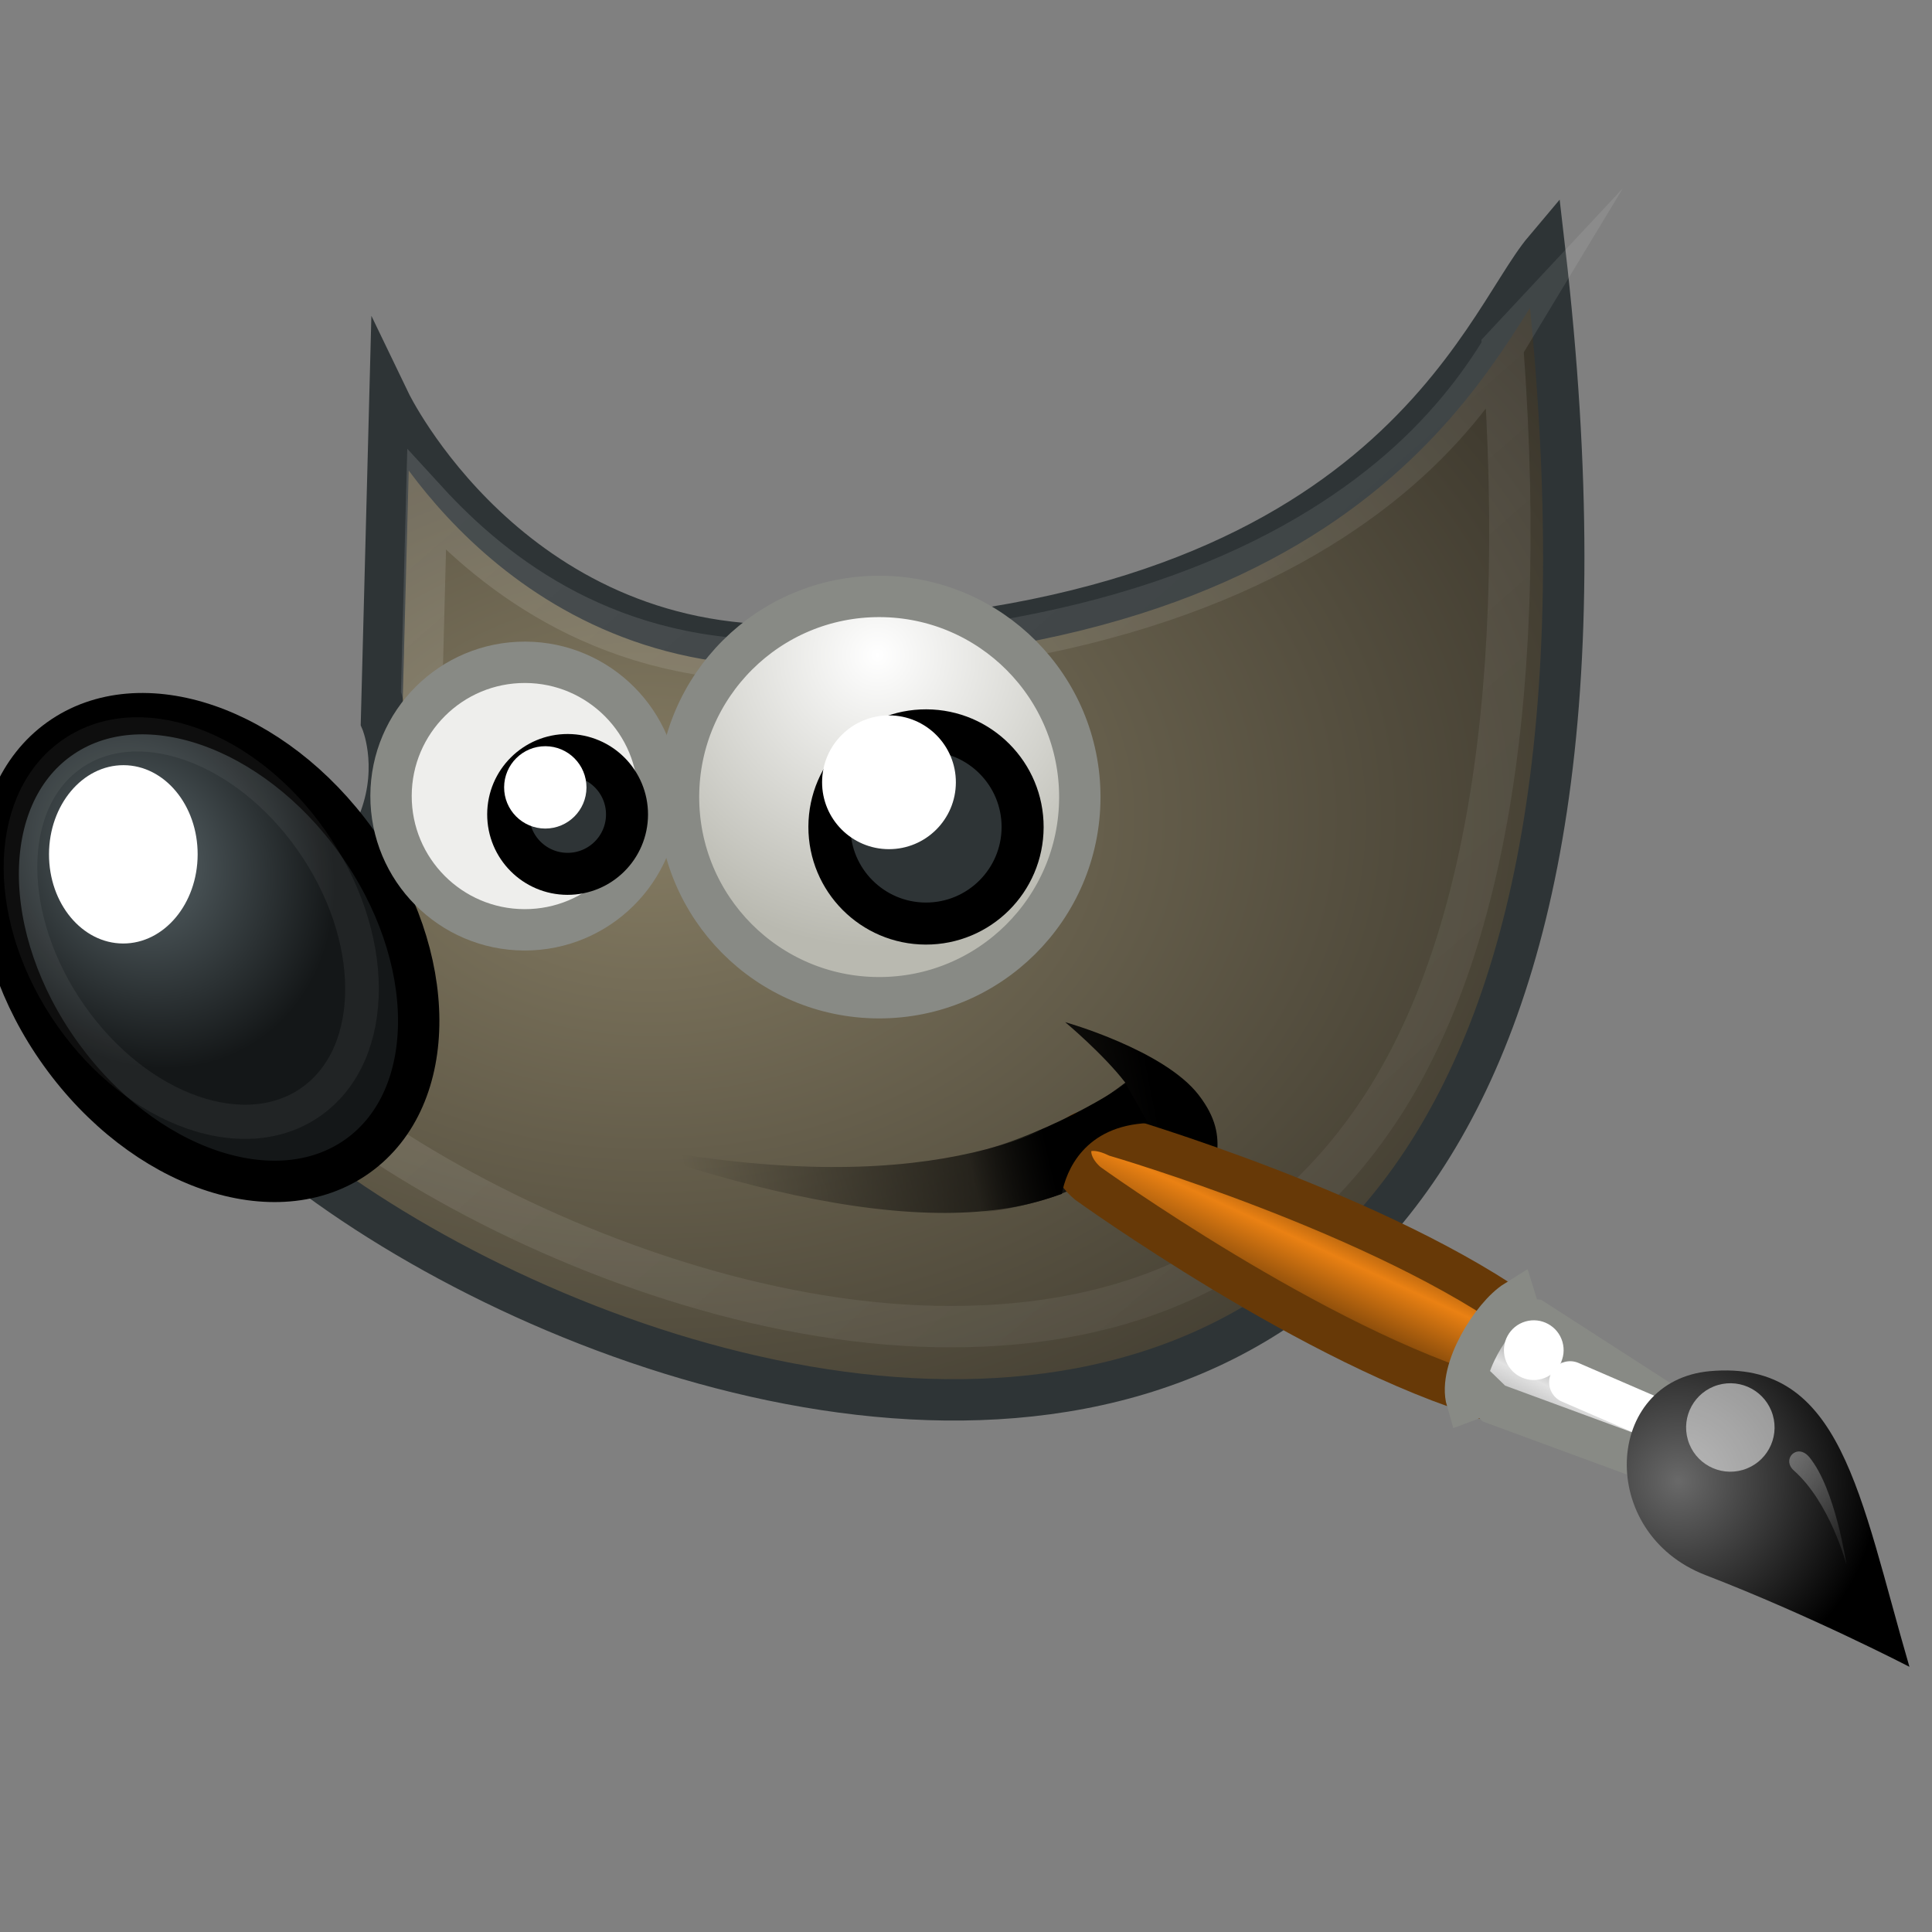 <?xml version="1.0" encoding="UTF-8" standalone="no"?>
<svg
   xmlns:osb="http://www.openswatchbook.org/uri/2009/osb"
   xmlns:dc="http://purl.org/dc/elements/1.1/"
   xmlns:cc="http://creativecommons.org/ns#"
   xmlns:rdf="http://www.w3.org/1999/02/22-rdf-syntax-ns#"
   xmlns:svg="http://www.w3.org/2000/svg"
   xmlns="http://www.w3.org/2000/svg"
   xmlns:xlink="http://www.w3.org/1999/xlink"
   xmlns:sodipodi="http://sodipodi.sourceforge.net/DTD/sodipodi-0.dtd"
   xmlns:inkscape="http://www.inkscape.org/namespaces/inkscape"
   version="1.1"
   width="16"
   height="16"
   id="svg2"
   viewBox="0 0 16 16"
   inkscape:version="0.91 r13725"
   sodipodi:docname="gimp-wilber.svg">
  <rect x="0" y="0" width="16" height="16" fill="#808080" stroke="none"/>
  <sodipodi:namedview
     pagecolor="#ffffff"
     bordercolor="#666666"
     borderopacity="1"
     objecttolerance="10"
     gridtolerance="10"
     guidetolerance="10"
     inkscape:pageopacity="0"
     inkscape:pageshadow="2"
     inkscape:window-width="501"
     inkscape:window-height="405"
     id="namedview1718"
     showgrid="false"
     inkscape:zoom="14.75"
     inkscape:cx="-337.68771"
     inkscape:cy="926.87706"
     inkscape:window-x="0"
     inkscape:window-y="27"
     inkscape:window-maximized="0"
     inkscape:current-layer="svg2" />
  <defs
     id="defs7386">
    <linearGradient
       id="linearGradient8340">
      <stop
         stop-opacity="0.796"
         stop-color="#ffffff"
         id="stop8342" />
      <stop
         stop-opacity="0.216"
         stop-color="#ffffff"
         offset="1"
         id="stop8344" />
    </linearGradient>
    <linearGradient
       id="linearGradient3204-1">
      <stop
         id="stop3206" />
      <stop
         stop-opacity="0"
         id="stop3208"
         offset="1" />
    </linearGradient>
    <linearGradient
       id="linearGradient6500">
      <stop
         stop-color="#857c63"
         id="stop6502" />
      <stop
         stop-color="#221f19"
         id="stop6504"
         offset="1" />
    </linearGradient>
    <linearGradient
       id="linearGradient6468">
      <stop
         stop-color="#ffffff"
         id="stop6470" />
      <stop
         stop-color="#b9b9b0"
         id="stop6472"
         offset="1" />
    </linearGradient>
    <linearGradient
       id="linearGradient8542">
      <stop
         stop-color="#5b676b"
         id="stop8544" />
      <stop
         stop-color="#141718"
         id="stop8546"
         offset="1" />
    </linearGradient>
    <linearGradient
       gradientTransform="matrix(0,-735328.32,170712.69,0,2464326300,577972450)"
       osb:paint="solid"
       id="linearGradient19282">
      <stop
         stop-color="#b4b4b4"
         id="stop19284" />
    </linearGradient>
    <linearGradient
       id="linearGradient6939">
      <stop
         stop-color="#bdbdbd"
         id="stop6941" />
      <stop
         stop-color="#e2e2e2"
         offset="0.333"
         id="stop6947" />
      <stop
         stop-color="#a3a3a3"
         id="stop6949"
         offset="0.667" />
      <stop
         stop-color="#dddddd"
         id="stop6943"
         offset="1" />
    </linearGradient>
    <linearGradient
       id="linearGradient6963">
      <stop
         stop-color="#696969"
         id="stop6965" />
      <stop
         id="stop6967"
         offset="1" />
    </linearGradient>
    <linearGradient
       osb:paint="gradient"
       x1="231.55"
       x2="320.7"
       gradientUnits="userSpaceOnUse"
       id="linearGradient6057"
       gradientTransform="matrix(0.015,0,0,0.015,2.969,1037.326)">
      <stop
         stop-color="#a11f7c"
         id="stop6053" />
      <stop
         stop-opacity="0.984"
         stop-color="#541f31"
         offset="1"
         id="stop6055" />
    </linearGradient>
    <linearGradient
       id="linearGradient6951">
      <stop
         stop-color="#6e3d09"
         id="stop6953" />
      <stop
         stop-color="#ea8113"
         offset="0.242"
         id="stop6959" />
      <stop
         stop-color="#5c3307"
         id="stop6961"
         offset="0.621" />
      <stop
         stop-color="#e07c12"
         id="stop6955"
         offset="1" />
    </linearGradient>
    <radialGradient
       r="19.229"
       cy="22.3"
       cx="18.558"
       gradientTransform="matrix(1.773,0,0,1.297,-16.34,-6.616)"
       gradientUnits="userSpaceOnUse"
       id="radialGradient8656-9"
       xlink:href="#linearGradient6500" />
    <radialGradient
       r="4.831"
       cy="25.271"
       cx="6.024"
       gradientTransform="matrix(0.916,0.093,-0.109,1.069,3.254,-3.029)"
       gradientUnits="userSpaceOnUse"
       id="radialGradient8663-9"
       xlink:href="#linearGradient8542" />
    <radialGradient
       r="3.515"
       cy="19.598"
       cx="69.473"
       gradientTransform="matrix(1.318,0,0,1.318,-22.126,-6.242)"
       gradientUnits="userSpaceOnUse"
       id="radialGradient8665-2"
       xlink:href="#linearGradient6468" />
    <radialGradient
       r="7.579"
       cy="35.357"
       cx="15.415"
       gradientTransform="matrix(1.573,0,0,1.533,-55.367,-21.358)"
       gradientUnits="userSpaceOnUse"
       id="radialGradient8671-4"
       xlink:href="#linearGradient6963" />
    <linearGradient
       y2="30.293"
       x2="21.213"
       y1="28.083"
       x1="32.35"
       gradientTransform="translate(-3.837,0.346)"
       gradientUnits="userSpaceOnUse"
       id="linearGradient8749"
       xlink:href="#linearGradient3204-1" />
    <linearGradient
       y2="46.986"
       x2="39.525"
       y1="19.111"
       x1="14.969"
       gradientUnits="userSpaceOnUse"
       id="linearGradient8752"
       xlink:href="#linearGradient8340" />
    <linearGradient
       y2="11.182"
       x2="27.754"
       y1="19.24"
       x1="37.018"
       gradientTransform="translate(-49.305,1.878)"
       gradientUnits="userSpaceOnUse"
       id="linearGradient8754"
       xlink:href="#linearGradient6951" />
    <linearGradient
       y2="33.439"
       x2="23.109"
       y1="30.001"
       x1="19.395"
       gradientTransform="translate(-46.407,-1.803)"
       gradientUnits="userSpaceOnUse"
       id="linearGradient8756"
       xlink:href="#linearGradient6939" />
    <linearGradient
       y2="42.282"
       x2="7.752"
       y1="37.752"
       x1="13.236"
       gradientTransform="matrix(0.755,0.395,-0.395,0.755,-25.912,6.533)"
       gradientUnits="userSpaceOnUse"
       id="linearGradient8758"
       xlink:href="#linearGradient8340" />
    <linearGradient
       y2="30.985"
       x2="24.329"
       y1="30.543"
       x1="26.163"
       gradientUnits="userSpaceOnUse"
       id="linearGradient8760"
       xlink:href="#linearGradient3204-1" />
    <linearGradient
       y2="456.646"
       x2="241.943"
       y1="455.616"
       x1="238.072"
       gradientTransform="matrix(0.841,0,0,0.846,130.202,115.334)"
       gradientUnits="userSpaceOnUse"
       id="linearGradient8768"
       xlink:href="#linearGradient8340" />
    <linearGradient
       osb:paint="solid"
       id="linearGradient5487">
      <stop
         id="stop5485"
         offset="0"
         style="stop-color:#888a85;stop-opacity:1;" />
    </linearGradient>
  </defs>
  <g
     style="display:inline"
     transform="translate(31.337,-169.195)"
     id="stock">
    <g
       id="gimp-wilber"
       transform="translate(-31.337,-867.167)">
      <rect
         style="color:#000000;clip-rule:nonzero;display:inline;overflow:visible;visibility:visible;opacity:0;isolation:auto;mix-blend-mode:normal;color-interpolation:sRGB;color-interpolation-filters:linearRGB;solid-color:#000000;solid-opacity:1;fill:none;fill-opacity:1;fill-rule:nonzero;stroke:#000000;stroke-width:0.416;stroke-linecap:round;stroke-linejoin:miter;stroke-miterlimit:4;stroke-dasharray:none;stroke-dashoffset:0;stroke-opacity:1;color-rendering:auto;image-rendering:auto;shape-rendering:auto;text-rendering:auto;enable-background:accumulate"
         id="rect4002-59"
         width="15.584"
         height="15.584"
         x="0.208"
         y="1036.57" />
      <g
         id="gimp-wilber-48-4"
         transform="matrix(0.333,0,0,0.333,-186.295,973.798)">
        <g
           id="gimp-wilber-7"
           transform="matrix(1.028,0.003,-0.003,1.028,557.882,185.619)">
          <g
             transform="matrix(1.017,0,0,1.017,0.435,-0.792)"
             id="g8883-2">
            <path
               d="m 10.374,12.468 c 0,0 2.875,5.928 9.599,5.76 C 34.066,17.875 36.309,10.583 37.833,8.766 42.895,51.418 6.014,33.362 4.718,26.256 11.965,24.135 10.198,20.069 10.198,20.069 Z"
               id="path8887-6"
               stroke-miterlimit="10"
               style="color:#000000;fill:url(#radialGradient8656-9);fill-rule:evenodd;stroke:#2e3436;stroke-width:0.984;stroke-miterlimit:10"
               inkscape:connector-curvature="0" />
            <path
               d="m 15.738,30.066 c 6.739,1.348 10.171,0.098 12.179,-1.453 -0.53,-0.685 -1.436,-1.436 -1.436,-1.436 0,0 2.353,0.654 3.182,1.724 0.826,1.067 0.307,1.724 0.091,3.088 -0.481,-1.199 -1.38,-1.648 -1.502,-2.124 -1.806,2.497 -6.306,2.393 -12.514,0.201 z"
               id="path8889-2"
               stroke-miterlimit="10"
               style="color:#000000;fill:url(#linearGradient8749);fill-rule:evenodd;stroke-miterlimit:10"
               inkscape:connector-curvature="0" />
            <path
               transform="translate(-19.138,-0.372)"
               id="path8891-3"
               d="m 55.982,11.465 c -0.56,0.934 -1.401,2.057 -2.693,3.131 -2.627,2.184 -7.038,4.184 -14.27,4.365 -4.227,0.105 -6.952,-1.956 -8.625,-3.775 l -0.104,4.484 c 0.135,0.418 0.393,1.395 -0.088,2.723 -0.517,1.426 -2.163,2.867 -4.971,3.975 0.249,0.523 0.482,1.073 1.24,1.814 1.028,1.005 2.478,2.082 4.178,3.057 3.399,1.949 7.805,3.489 11.91,3.559 4.105,0.07 7.837,-1.225 10.418,-4.99 2.383,-3.477 3.695,-9.381 3.004,-18.342 z"
               stroke-miterlimit="10"
               xlink:href="##path4323"
               style="color:#000000;opacity:0.185;fill:none;fill-rule:evenodd;stroke:url(#linearGradient8752);stroke-width:0.984;stroke-miterlimit:10"
               inkscape:connector-curvature="0" />
            <ellipse
               id="path8893-7"
               transform="matrix(0.811,-0.585,0.585,0.811,-14.778,6.947)"
               cx="6.099"
               cy="27.229"
               rx="4.331"
               ry="6.099"
               stroke-miterlimit="10"
               style="color:#000000;fill:url(#radialGradient8663-9);fill-rule:evenodd;stroke:#000000;stroke-width:0.984;stroke-miterlimit:10" />
            <ellipse
               id="path8897-1"
               cx="4.066"
               cy="23.251"
               rx="1.768"
               ry="2.121"
               stroke-miterlimit="10"
               style="color:#000000;fill:#ffffff;fill-rule:evenodd;stroke-miterlimit:10" />
            <circle
               id="path8899-9"
               transform="translate(-55.861,0)"
               cx="69.473"
               cy="21.837"
               r="3.182"
               stroke-miterlimit="10"
               style="color:#000000;fill:#eeeeec;fill-rule:evenodd;stroke:#888a85;stroke-width:0.984;stroke-miterlimit:10" />
            <circle
               transform="matrix(1.5,0,0,1.5,-82.168,-10.919)"
               id="path8901-0"
               cx="69.473"
               cy="21.837"
               r="3.182"
               stroke-miterlimit="10"
               style="color:#000000;fill:url(#radialGradient8665-2);fill-rule:evenodd;stroke:#888a85;stroke-width:0.656;stroke-miterlimit:10" />
            <circle
               id="path8903-2"
               transform="translate(1.414,0.707)"
               cx="21.744"
               cy="21.837"
               r="2.298"
               stroke-miterlimit="10"
               style="color:#000000;fill:#2e3436;fill-rule:evenodd;stroke:#000000;stroke-miterlimit:10" />
            <circle
               id="path8905-1"
               transform="matrix(0.9,0,0,0.9,3.023,2.626)"
               cx="21.39"
               cy="20.953"
               r="1.768"
               stroke-miterlimit="10"
               style="color:#000000;fill:#ffffff;fill-rule:evenodd;stroke-miterlimit:10" />
            <circle
               id="path8907-9"
               transform="matrix(0.615,0,0,0.615,1.259,8.841)"
               cx="21.744"
               cy="21.837"
               r="2.298"
               stroke-miterlimit="10"
               style="color:#000000;fill:#2e3436;fill-rule:evenodd;stroke:#000000;stroke-width:1.625;stroke-miterlimit:10" />
            <circle
               transform="matrix(0.554,0,0,0.554,2.249,10.021)"
               id="path8909-44"
               cx="21.39"
               cy="20.953"
               r="1.768"
               stroke-miterlimit="10"
               style="color:#000000;fill:#ffffff;fill-rule:evenodd;stroke-miterlimit:10" />
            <g
               id="g8911-9"
               transform="matrix(-0.115,-0.39,0.39,-0.115,24.715,29.689)">
              <path
                 id="path8913-9"
                 d="m -23.364,23.568 3.71,3.469 C -11.307,20.657 -2.56,6.938 -2.56,6.938 -0.584,4.696 -2.677,3.188 -4.725,4.54 c 0,0 -12.97,10.115 -18.639,19.028 z"
                 style="color:#000000;fill:url(#linearGradient8754);stroke:#673907;stroke-width:2.42;stroke-linecap:round"
                 inkscape:connector-curvature="0" />
              <path
                 id="path8915-0"
                 d="m -30.45,32.814 2.246,1.934 8.493,-7.367 0.275,-0.706 1.094,-0.018 c -0.438,-1.562 -2.942,-4.383 -4.817,-4.383 l 0.082,1.09 -0.67,0.38 -6.704,9.07 z"
                 style="color:#000000;fill:url(#linearGradient8756);stroke:#888a85;stroke-width:2.42;stroke-linecap:round"
                 inkscape:connector-curvature="0" />
              <path
                 id="path8917-2"
                 d="m -23.801,28.377 -4.365,5.266"
                 style="color:#000000;fill:none;stroke:#ffffff;stroke-width:2.46;stroke-linecap:round;stroke-linejoin:round"
                 inkscape:connector-curvature="0" />
              <path
                 id="path8919-1"
                 d="m -45.341,42.77 c 10.444,0 18.37,1.244 19.871,-6.355 1.209,-6.123 -7.211,-9.057 -11.383,-3.591 -4.019,5.266 -8.488,9.946 -8.488,9.946 z"
                 style="color:#000000;fill:url(#radialGradient8671-4);stroke-width:0.2;stroke-linecap:round"
                 inkscape:connector-curvature="0" />
              <circle
                 transform="matrix(2.07,0,0,2.07,-44.75,-41.51)"
                 id="path8921-8"
                 cx="7.625"
                 cy="37.75"
                 r="1.25"
                 style="color:#000000;opacity:0.528;fill:#ffffff;stroke-linecap:round" />
              <circle
                 id="path8923-6"
                 transform="matrix(1.397,0,0,1.397,-32.055,-25.877)"
                 cx="7.625"
                 cy="37.75"
                 r="1.25"
                 style="color:#000000;fill:#ffffff;stroke-linecap:round" />
              <path
                 id="path8925-9"
                 d="m -38.544,40.909 c 0,0 3.722,0.094 6.117,-1.412 0.847,-0.533 1.516,0.65 0.494,1.087 -2.207,0.945 -6.61,0.325 -6.61,0.325 z"
                 style="color:#000000;opacity:0.428;fill:url(#linearGradient8758);stroke-linecap:round"
                 inkscape:connector-curvature="0" />
            </g>
            <path
               d="m 23.003,31.737 c 1.497,0.143 2.85,-0.272 3.412,-0.474 0.098,-0.555 0.537,-1.621 2.046,-1.691 l -0.53,-0.928 c 0,0 -1.967,1.348 -4.066,1.746 z"
               id="path8927-2"
               stroke-miterlimit="10"
               style="color:#000000;fill:url(#linearGradient8760);fill-rule:evenodd;stroke-miterlimit:10"
               inkscape:connector-curvature="0" />
          </g>
        </g>
        <ellipse
           id="path8893-8-5"
           transform="matrix(0.807,-0.59,0.575,0.818,0,0)"
           cx="340.426"
           cy="503.438"
           rx="3.703"
           ry="5.248"
           stroke-miterlimit="10"
           style="color:#000000;opacity:0.25;fill:none;fill-rule:evenodd;stroke:url(#linearGradient8768);stroke-width:0.844;stroke-miterlimit:10" />
      </g>
    </g>
  </g>
</svg>
